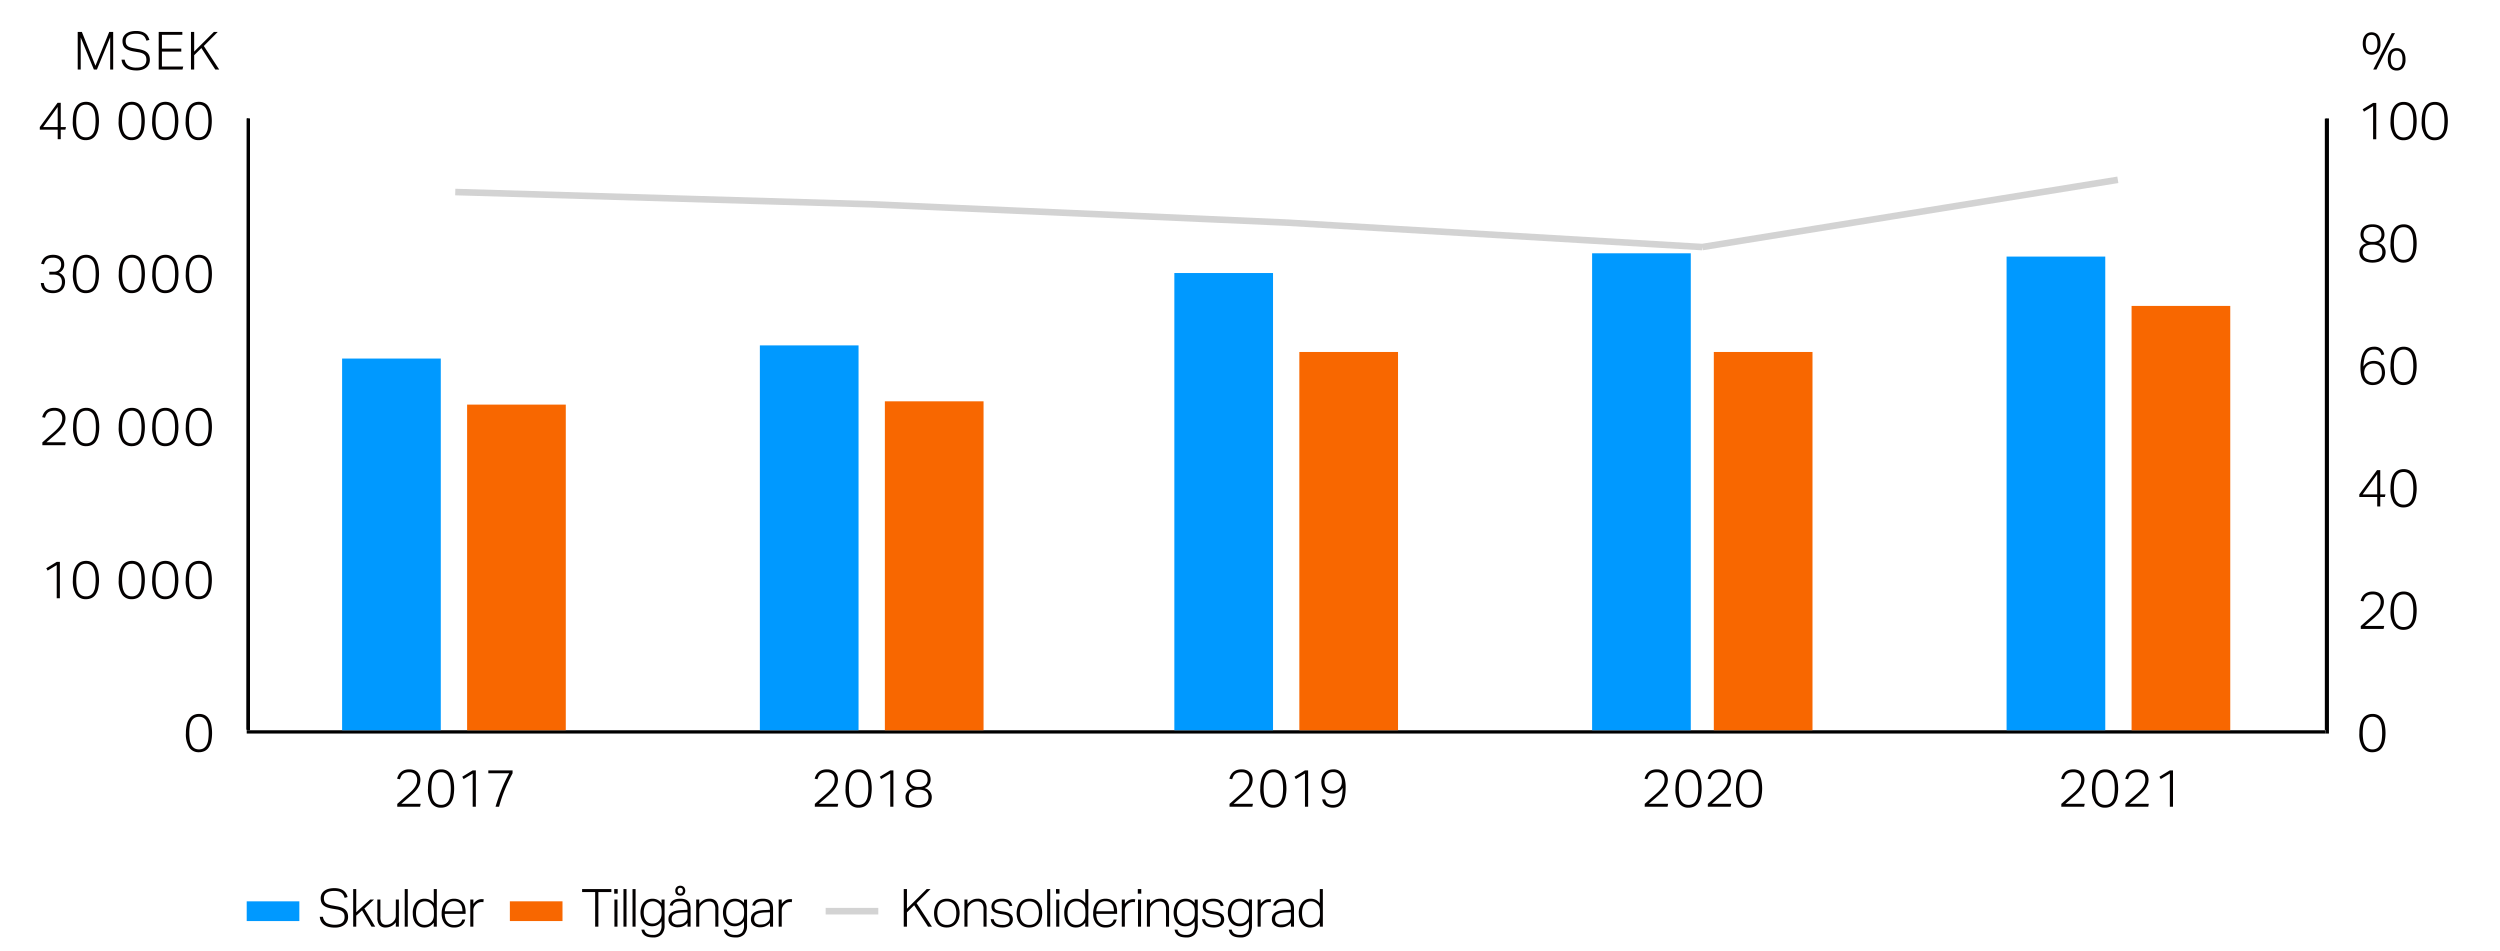<svg xmlns="http://www.w3.org/2000/svg" width="760" height="289.13" viewBox="0 0 760 289.13"><path fill="none" stroke="#000" stroke-miterlimit="10" d="M75 222.5h632"/><path d="M60.47 228.68a3.42 3.42 0 01-2.912-1.4 7.445 7.445 0 01-1.04-4.409 10.699 10.699 0 01.28-2.608 5.232 5.232 0 01.808-1.824 3.274 3.274 0 011.272-1.064 3.904 3.904 0 011.656-.344 3.837 3.837 0 011.656.344 3.129 3.129 0 011.232 1.064 5.428 5.428 0 01.776 1.824 12.602 12.602 0 010 5.208 5.238 5.238 0 01-.784 1.808 3.175 3.175 0 01-1.256 1.056 3.976 3.976 0 01-1.688.344zm.032-.865a2.63 2.63 0 001.376-.336 2.54 2.54 0 00.912-.968 4.79 4.79 0 00.504-1.552 14.307 14.307 0 000-4.16 4.888 4.888 0 00-.504-1.56 2.418 2.418 0 00-2.288-1.328 2.628 2.628 0 00-1.384.344 2.564 2.564 0 00-.92.984 4.875 4.875 0 00-.504 1.56 14.307 14.307 0 000 4.16 4.779 4.779 0 00.504 1.552 2.515 2.515 0 00.92.968 2.673 2.673 0 001.384.336z" fill="#030000"/><path fill="none" stroke="#000" stroke-miterlimit="10" d="M75.5 222V36"/><g fill="#030000"><path d="M120.768 244.385q.56-.496 1.288-1.144.728-.648 1.464-1.288.816-.704 1.432-1.296a8.836 8.836 0 001.024-1.152 4.615 4.615 0 00.616-1.128 3.535 3.535 0 00.208-1.224 2.36 2.36 0 00-.624-1.792 2.481 2.481 0 00-1.776-.592 3.831 3.831 0 00-1.16.152 2.289 2.289 0 00-.792.424 2.1 2.1 0 00-.52.672 6.678 6.678 0 00-.36.88l-.848-.176a5.121 5.121 0 01.384-1.008 3.166 3.166 0 01.688-.912 3.431 3.431 0 011.08-.656 4.303 4.303 0 011.576-.256 4.067 4.067 0 011.424.232 2.802 2.802 0 011.696 1.656 3.418 3.418 0 01.224 1.248 4.333 4.333 0 01-.224 1.408 5.182 5.182 0 01-.68 1.304 9.703 9.703 0 01-1.16 1.336q-.704.688-1.664 1.504-.496.416-1.04.888l-1.024.888h5.888l-.192.896h-6.928zM134.064 245.537a3.42 3.42 0 01-2.912-1.4 7.445 7.445 0 01-1.04-4.408 10.7 10.7 0 01.28-2.608 5.232 5.232 0 01.808-1.824 3.273 3.273 0 011.272-1.064 3.904 3.904 0 011.656-.344 3.837 3.837 0 011.656.344 3.129 3.129 0 011.232 1.064 5.428 5.428 0 01.776 1.824 12.602 12.602 0 010 5.208 5.238 5.238 0 01-.784 1.808 3.175 3.175 0 01-1.256 1.056 3.976 3.976 0 01-1.688.344zm.032-.864a2.63 2.63 0 001.376-.336 2.54 2.54 0 00.912-.968 4.79 4.79 0 00.504-1.552 14.308 14.308 0 000-4.16 4.888 4.888 0 00-.504-1.56 2.418 2.418 0 00-2.288-1.328 2.628 2.628 0 00-1.384.344 2.564 2.564 0 00-.92.984 4.876 4.876 0 00-.504 1.56 14.307 14.307 0 000 4.16 4.779 4.779 0 00.504 1.552 2.515 2.515 0 00.92.968 2.673 2.673 0 001.384.336zM143.696 235.169l-2.768 1.68-.4-.72 3.168-1.936h.96v11.056h-.96zM150.64 245.249q.783-2.656 1.8-5.184a47.103 47.103 0 012.36-4.992h-6.352v-.88h7.376v.88a54.067 54.067 0 00-2.352 4.976 43.167 43.167 0 00-1.76 5.2z"/></g><g fill="#030000"><path d="M247.707 244.385q.56-.496 1.288-1.144.728-.648 1.464-1.288.816-.704 1.432-1.296a8.836 8.836 0 001.024-1.152 4.615 4.615 0 00.616-1.128 3.535 3.535 0 00.208-1.224 2.36 2.36 0 00-.624-1.792 2.481 2.481 0 00-1.776-.592 3.831 3.831 0 00-1.16.152 2.289 2.289 0 00-.792.424 2.1 2.1 0 00-.52.672 6.678 6.678 0 00-.36.88l-.848-.176a5.121 5.121 0 01.384-1.008 3.166 3.166 0 01.688-.912 3.431 3.431 0 011.08-.656 4.303 4.303 0 011.576-.256 4.067 4.067 0 011.424.232 2.802 2.802 0 011.696 1.656 3.418 3.418 0 01.224 1.248 4.333 4.333 0 01-.224 1.408 5.182 5.182 0 01-.68 1.304 9.703 9.703 0 01-1.16 1.336q-.704.688-1.664 1.504-.496.416-1.04.888l-1.024.888h5.888l-.192.896h-6.928zM261.003 245.537a3.42 3.42 0 01-2.912-1.4 7.445 7.445 0 01-1.04-4.408 10.7 10.7 0 01.28-2.608 5.232 5.232 0 01.808-1.824 3.273 3.273 0 011.272-1.064 3.904 3.904 0 011.656-.344 3.837 3.837 0 011.656.344 3.129 3.129 0 011.232 1.064 5.428 5.428 0 01.776 1.824 12.602 12.602 0 010 5.208 5.238 5.238 0 01-.784 1.808 3.175 3.175 0 01-1.256 1.056 3.976 3.976 0 01-1.688.344zm.032-.864a2.63 2.63 0 001.376-.336 2.54 2.54 0 00.912-.968 4.79 4.79 0 00.504-1.552 14.308 14.308 0 000-4.16 4.888 4.888 0 00-.504-1.56 2.418 2.418 0 00-2.288-1.328 2.628 2.628 0 00-1.384.344 2.564 2.564 0 00-.92.984 4.876 4.876 0 00-.504 1.56 14.307 14.307 0 000 4.16 4.779 4.779 0 00.504 1.552 2.515 2.515 0 00.92.968 2.673 2.673 0 001.384.336zM270.635 235.169l-2.768 1.68-.4-.72 3.168-1.936h.96v11.056h-.96zM277.483 239.633a2.358 2.358 0 01-.68-.312 2.494 2.494 0 01-.592-.552 2.757 2.757 0 01-.424-.784 3.03 3.03 0 01-.16-1.024 3.373 3.373 0 01.216-1.208 2.547 2.547 0 01.656-.976 3.17 3.17 0 011.128-.648 5.03 5.03 0 011.648-.24 4.975 4.975 0 011.632.24 3.174 3.174 0 011.128.648 2.551 2.551 0 01.656.976 3.373 3.373 0 01.216 1.208 2.97 2.97 0 01-.16 1.016 2.79 2.79 0 01-.416.768 2.13 2.13 0 01-.592.528 2.822 2.822 0 01-.672.296 3.496 3.496 0 01.68.272 2.843 2.843 0 01.712.528 2.974 2.974 0 01.568.816 2.628 2.628 0 01.232 1.152 3.306 3.306 0 01-.248 1.304 2.698 2.698 0 01-.744 1.008 3.47 3.47 0 01-1.248.656 6.673 6.673 0 01-3.488 0 3.55 3.55 0 01-1.256-.656 2.658 2.658 0 01-.752-1.008 3.302 3.302 0 01-.248-1.304 2.512 2.512 0 01.24-1.136 2.972 2.972 0 01.576-.808 2.712 2.712 0 01.72-.512 3.24 3.24 0 01.672-.248zm-1.2 2.72a2.245 2.245 0 00.712 1.72 4.221 4.221 0 004.544 0 2.246 2.246 0 00.712-1.72 2.76 2.76 0 00-.152-.936 1.662 1.662 0 00-.504-.72 2.533 2.533 0 00-.92-.464 5.01 5.01 0 00-1.4-.168 5.077 5.077 0 00-1.416.168 2.53 2.53 0 00-.92.464 1.658 1.658 0 00-.504.72 2.753 2.753 0 00-.152.936zm.272-5.392a2.11 2.11 0 00.656 1.688 3.107 3.107 0 002.064.568 3.074 3.074 0 002.056-.568 2.124 2.124 0 00.648-1.688 2.48 2.48 0 00-.152-.872 1.903 1.903 0 00-.48-.72 2.355 2.355 0 00-.84-.496 3.659 3.659 0 00-1.232-.184 3.729 3.729 0 00-1.24.184 2.342 2.342 0 00-.848.496 1.897 1.897 0 00-.48.72 2.475 2.475 0 00-.152.872z"/></g><g fill="#030000"><path d="M373.78 244.385q.56-.496 1.288-1.144.728-.648 1.464-1.288.816-.704 1.432-1.296a8.836 8.836 0 001.024-1.152 4.615 4.615 0 00.616-1.128 3.536 3.536 0 00.208-1.224 2.36 2.36 0 00-.624-1.792 2.481 2.481 0 00-1.776-.592 3.831 3.831 0 00-1.16.152 2.289 2.289 0 00-.792.424 2.1 2.1 0 00-.52.672 6.68 6.68 0 00-.36.88l-.848-.176a5.121 5.121 0 01.384-1.008 3.166 3.166 0 01.688-.912 3.431 3.431 0 011.08-.656 4.303 4.303 0 011.576-.256 4.067 4.067 0 011.424.232 2.802 2.802 0 011.696 1.656 3.418 3.418 0 01.224 1.248 4.333 4.333 0 01-.224 1.408 5.182 5.182 0 01-.68 1.304 9.703 9.703 0 01-1.16 1.336q-.704.688-1.664 1.504-.496.416-1.04.888l-1.024.888h5.888l-.192.896h-6.928zM387.076 245.537a3.42 3.42 0 01-2.912-1.4 7.445 7.445 0 01-1.04-4.408 10.7 10.7 0 01.28-2.608 5.232 5.232 0 01.808-1.824 3.273 3.273 0 011.272-1.064 3.904 3.904 0 011.656-.344 3.837 3.837 0 011.656.344 3.129 3.129 0 011.232 1.064 5.429 5.429 0 01.776 1.824 12.602 12.602 0 010 5.208 5.238 5.238 0 01-.784 1.808 3.175 3.175 0 01-1.256 1.056 3.976 3.976 0 01-1.688.344zm.032-.864a2.63 2.63 0 001.376-.336 2.54 2.54 0 00.912-.968 4.79 4.79 0 00.504-1.552 14.308 14.308 0 000-4.16 4.888 4.888 0 00-.504-1.56 2.418 2.418 0 00-2.288-1.328 2.628 2.628 0 00-1.384.344 2.564 2.564 0 00-.92.984 4.876 4.876 0 00-.504 1.56 14.307 14.307 0 000 4.16 4.779 4.779 0 00.504 1.552 2.515 2.515 0 00.92.968 2.673 2.673 0 001.384.336zM396.708 235.169l-2.768 1.68-.4-.72 3.168-1.936h.96v11.056h-.96zM402.9 243.025a1.996 1.996 0 00.768 1.312 2.77 2.77 0 001.536.368 2.997 2.997 0 001.272-.256 2.186 2.186 0 00.928-.856 4.597 4.597 0 00.56-1.6 14.101 14.101 0 00.184-2.488 3.416 3.416 0 01-3.104 1.728 3.68 3.68 0 01-1.584-.304 2.803 2.803 0 01-1.032-.808 3.224 3.224 0 01-.568-1.16 5.214 5.214 0 01-.176-1.36 4.163 4.163 0 01.264-1.504 3.294 3.294 0 011.896-1.936 3.98 3.98 0 011.504-.272 3.177 3.177 0 012.976 1.68 5.456 5.456 0 01.584 1.696 10.762 10.762 0 01.168 1.888q0 .64-.032 1.368a11.565 11.565 0 01-.152 1.432 7.135 7.135 0 01-.368 1.352 3.888 3.888 0 01-.672 1.144 3.058 3.058 0 01-1.072.792 4.378 4.378 0 01-3.808-.312 2.613 2.613 0 01-1-1.904zm2.272-2.624a3.335 3.335 0 001.064-.168 2.347 2.347 0 001.472-1.376 3.174 3.174 0 00.216-1.224 3.724 3.724 0 00-.152-1.048 2.912 2.912 0 00-.464-.936 2.347 2.347 0 00-.8-.672 2.433 2.433 0 00-1.144-.256 2.601 2.601 0 00-2.008.768 2.937 2.937 0 00-.712 2.08 4.864 4.864 0 00.12 1.096 2.376 2.376 0 00.408.904 1.975 1.975 0 00.776.608 2.934 2.934 0 001.224.224z"/></g><g fill="#030000"><path d="M499.996 244.385q.56-.496 1.288-1.144.728-.648 1.464-1.288.816-.704 1.432-1.296a8.84 8.84 0 001.024-1.152 4.617 4.617 0 00.616-1.128 3.537 3.537 0 00.208-1.224 2.36 2.36 0 00-.624-1.792 2.481 2.481 0 00-1.776-.592 3.832 3.832 0 00-1.16.152 2.29 2.29 0 00-.792.424 2.1 2.1 0 00-.52.672 6.663 6.663 0 00-.36.88l-.848-.176a5.118 5.118 0 01.384-1.008 3.168 3.168 0 01.688-.912 3.43 3.43 0 011.08-.656 4.303 4.303 0 011.576-.256 4.066 4.066 0 011.424.232 2.802 2.802 0 011.696 1.656 3.417 3.417 0 01.224 1.248 4.33 4.33 0 01-.224 1.408 5.178 5.178 0 01-.68 1.304 9.697 9.697 0 01-1.16 1.336q-.704.688-1.664 1.504-.496.416-1.04.888l-1.024.888h5.888l-.192.896h-6.928zM513.292 245.537a3.42 3.42 0 01-2.912-1.4 7.445 7.445 0 01-1.04-4.408 10.696 10.696 0 01.28-2.608 5.234 5.234 0 01.808-1.824 3.273 3.273 0 011.272-1.064 3.904 3.904 0 011.656-.344 3.837 3.837 0 011.656.344 3.128 3.128 0 011.232 1.064 5.43 5.43 0 01.776 1.824 12.602 12.602 0 010 5.208 5.237 5.237 0 01-.784 1.808 3.174 3.174 0 01-1.256 1.056 3.975 3.975 0 01-1.688.344zm.032-.864a2.63 2.63 0 001.376-.336 2.54 2.54 0 00.912-.968 4.789 4.789 0 00.504-1.552 14.296 14.296 0 000-4.16 4.886 4.886 0 00-.504-1.56 2.418 2.418 0 00-2.288-1.328 2.627 2.627 0 00-1.384.344 2.564 2.564 0 00-.92.984 4.877 4.877 0 00-.504 1.56 14.308 14.308 0 000 4.16 4.78 4.78 0 00.504 1.552 2.515 2.515 0 00.92.968 2.672 2.672 0 001.384.336zM519.18 244.385q.56-.496 1.288-1.144.728-.648 1.464-1.288.816-.704 1.432-1.296a8.84 8.84 0 001.024-1.152 4.617 4.617 0 00.616-1.128 3.537 3.537 0 00.208-1.224 2.36 2.36 0 00-.624-1.792 2.481 2.481 0 00-1.776-.592 3.831 3.831 0 00-1.16.152 2.289 2.289 0 00-.792.424 2.1 2.1 0 00-.52.672 6.662 6.662 0 00-.36.88l-.848-.176a5.119 5.119 0 01.384-1.008 3.169 3.169 0 01.688-.912 3.43 3.43 0 011.08-.656 4.303 4.303 0 011.576-.256 4.066 4.066 0 011.424.232 2.802 2.802 0 011.696 1.656 3.417 3.417 0 01.224 1.248 4.331 4.331 0 01-.224 1.408 5.178 5.178 0 01-.68 1.304 9.697 9.697 0 01-1.16 1.336q-.704.688-1.664 1.504-.496.416-1.04.888l-1.024.888h5.888l-.192.896h-6.928zM531.692 245.537a3.42 3.42 0 01-2.912-1.4 7.445 7.445 0 01-1.04-4.408 10.696 10.696 0 01.28-2.608 5.234 5.234 0 01.808-1.824 3.273 3.273 0 011.272-1.064 3.904 3.904 0 011.656-.344 3.837 3.837 0 011.656.344 3.128 3.128 0 011.232 1.064 5.43 5.43 0 01.776 1.824 12.602 12.602 0 010 5.208 5.237 5.237 0 01-.784 1.808 3.174 3.174 0 01-1.256 1.056 3.975 3.975 0 01-1.688.344zm.032-.864a2.63 2.63 0 001.376-.336 2.54 2.54 0 00.912-.968 4.789 4.789 0 00.504-1.552 14.296 14.296 0 000-4.16 4.886 4.886 0 00-.504-1.56 2.418 2.418 0 00-2.288-1.328 2.627 2.627 0 00-1.384.344 2.564 2.564 0 00-.92.984 4.877 4.877 0 00-.504 1.56 14.307 14.307 0 000 4.16 4.78 4.78 0 00.504 1.552 2.515 2.515 0 00.92.968 2.672 2.672 0 001.384.336z"/></g><g fill="#030000"><path d="M626.64 244.385l1.289-1.144q.727-.648 1.464-1.288.816-.704 1.432-1.296a8.838 8.838 0 001.024-1.152 4.617 4.617 0 00.616-1.128 3.537 3.537 0 00.207-1.224 2.36 2.36 0 00-.623-1.792 2.481 2.481 0 00-1.776-.592 3.831 3.831 0 00-1.16.152 2.289 2.289 0 00-.792.424 2.1 2.1 0 00-.52.672 6.662 6.662 0 00-.36.88l-.848-.176a5.118 5.118 0 01.384-1.008 3.168 3.168 0 01.688-.912 3.43 3.43 0 011.08-.656 4.303 4.303 0 011.576-.256 4.066 4.066 0 011.424.232 2.802 2.802 0 011.696 1.656 3.417 3.417 0 01.224 1.248 4.331 4.331 0 01-.224 1.408 5.178 5.178 0 01-.68 1.304 9.698 9.698 0 01-1.16 1.336q-.705.688-1.664 1.504-.496.416-1.04.888l-1.024.888h5.888l-.192.896h-6.928zM639.92 245.537a3.42 3.42 0 01-2.912-1.4 7.445 7.445 0 01-1.04-4.408 10.696 10.696 0 01.28-2.608 5.234 5.234 0 01.808-1.824 3.273 3.273 0 011.272-1.064 3.904 3.904 0 011.656-.344 3.837 3.837 0 011.656.344 3.128 3.128 0 011.232 1.064 5.43 5.43 0 01.776 1.824 12.602 12.602 0 010 5.208 5.237 5.237 0 01-.784 1.808 3.174 3.174 0 01-1.256 1.056 3.975 3.975 0 01-1.688.344zm.032-.864a2.63 2.63 0 001.377-.336 2.54 2.54 0 00.912-.968 4.789 4.789 0 00.503-1.552 14.296 14.296 0 000-4.16 4.886 4.886 0 00-.503-1.56 2.418 2.418 0 00-2.289-1.328 2.627 2.627 0 00-1.383.344 2.564 2.564 0 00-.92.984 4.877 4.877 0 00-.504 1.56 14.307 14.307 0 000 4.16 4.78 4.78 0 00.504 1.552 2.515 2.515 0 00.92.968 2.672 2.672 0 001.383.336zM646.128 244.385q.56-.496 1.288-1.144.728-.648 1.464-1.288.816-.704 1.432-1.296a8.84 8.84 0 001.024-1.152 4.617 4.617 0 00.616-1.128 3.537 3.537 0 00.208-1.224 2.36 2.36 0 00-.624-1.792 2.481 2.481 0 00-1.776-.592 3.832 3.832 0 00-1.16.152 2.29 2.29 0 00-.792.424 2.1 2.1 0 00-.52.672 6.663 6.663 0 00-.36.88l-.848-.176a5.118 5.118 0 01.384-1.008 3.168 3.168 0 01.688-.912 3.43 3.43 0 011.08-.656 4.303 4.303 0 011.576-.256 4.066 4.066 0 011.424.232 2.802 2.802 0 011.696 1.656 3.417 3.417 0 01.224 1.248 4.33 4.33 0 01-.224 1.408 5.178 5.178 0 01-.68 1.304 9.697 9.697 0 01-1.16 1.336q-.704.688-1.664 1.504-.496.416-1.04.888l-1.024.888h5.888l-.192.896h-6.928zM659.632 235.169l-2.768 1.68-.4-.72 3.168-1.936h.96v11.056h-.96z"/></g><path d="M720.964 16.634a2.727 2.727 0 01-1.08-.208 2.295 2.295 0 01-.847-.624 2.917 2.917 0 01-.56-1.064 5.14 5.14 0 01-.2-1.511 5.06 5.06 0 01.2-1.505 3.011 3.011 0 01.56-1.064 2.26 2.26 0 01.856-.632 2.743 2.743 0 011.072-.208 2.787 2.787 0 011.088.208 2.197 2.197 0 01.848.632 3.097 3.097 0 01.552 1.064 5.068 5.068 0 01.2 1.505 3.78 3.78 0 01-.744 2.575 2.485 2.485 0 01-1.945.832zm0-.783q1.776 0 1.776-2.624 0-2.625-1.776-2.624-1.775 0-1.776 2.624 0 2.624 1.776 2.624zm1.472 5.28h-.976l5.632-11.057h.976zm6.144.32a2.726 2.726 0 01-1.08-.209 2.295 2.295 0 01-.848-.624 2.913 2.913 0 01-.56-1.064 5.137 5.137 0 01-.2-1.512 5.057 5.057 0 01.2-1.503 3.007 3.007 0 01.56-1.064 2.255 2.255 0 01.856-.633 2.752 2.752 0 011.072-.208 2.795 2.795 0 011.088.208 2.192 2.192 0 01.848.633 3.092 3.092 0 01.552 1.064 5.065 5.065 0 01.2 1.503 3.779 3.779 0 01-.744 2.576 2.484 2.484 0 01-1.944.832zm0-.785q1.776 0 1.776-2.624t-1.776-2.624q-1.776 0-1.776 2.625 0 2.624 1.776 2.623z" fill="#030000"/><g fill="#030000"><path d="M23.623 9.707h1.264l4.128 10.287 4.192-10.287h1.2V21.13h-.912v-9.792q-.08.145-.512 1.232-.192.465-.48 1.177t-.712 1.743q-.424 1.032-1 2.425-.576 1.391-1.328 3.215h-.928l-4-9.728v9.728h-.912zM37.91 18.138a2.748 2.748 0 001.105 1.848 4.57 4.57 0 002.528.568 4.538 4.538 0 001.432-.192 2.408 2.408 0 00.904-.511 1.82 1.82 0 00.48-.753 2.862 2.862 0 00.144-.911 3.205 3.205 0 00-.088-.76 1.607 1.607 0 00-.336-.656 2.111 2.111 0 00-.712-.52 4.63 4.63 0 00-1.216-.352l-1.424-.24a9.475 9.475 0 01-1.48-.368 3.627 3.627 0 01-1.096-.584 2.294 2.294 0 01-.68-.905 3.38 3.38 0 01-.232-1.327 2.703 2.703 0 01.328-1.36 2.834 2.834 0 01.88-.952 3.976 3.976 0 011.296-.56 6.55 6.55 0 011.576-.184 5.932 5.932 0 011.792.231 3.538 3.538 0 011.184.617 2.85 2.85 0 01.72.871 5.322 5.322 0 01.4.985l-.896.255a5.072 5.072 0 00-.376-.888 2.09 2.09 0 00-.576-.664 2.587 2.587 0 00-.904-.416 5.279 5.279 0 00-1.328-.143 5.466 5.466 0 00-1.472.168 2.683 2.683 0 00-.96.464 1.684 1.684 0 00-.528.704 2.365 2.365 0 00-.16.872 2.749 2.749 0 00.112.831 1.408 1.408 0 00.384.609 2.213 2.213 0 00.728.431 6.548 6.548 0 001.144.304l1.616.289a7.789 7.789 0 011.496.416 3.333 3.333 0 011.048.648 2.412 2.412 0 01.616.936 3.71 3.71 0 01.2 1.28 3.058 3.058 0 01-.256 1.24 2.819 2.819 0 01-.76 1.016 3.788 3.788 0 01-1.256.688 5.475 5.475 0 01-1.76.256 7.904 7.904 0 01-1.72-.177 4.165 4.165 0 01-1.392-.568 3.198 3.198 0 01-.984-1.016 3.596 3.596 0 01-.48-1.52zM48.247 9.707h7.184v.88h-6.208v4.191h5.888v.912h-5.888v4.544h6.48l-.224.896h-7.232zM58.055 9.707h.976v5.967l6-5.967h1.168l-4.24 4.272 4.672 7.151h-1.184l-4.224-6.512-2.192 2.16v4.352h-.976z"/></g><path d="M721.198 228.681a3.42 3.42 0 01-2.912-1.4 7.445 7.445 0 01-1.04-4.408 10.696 10.696 0 01.28-2.608 5.234 5.234 0 01.808-1.824 3.273 3.273 0 011.273-1.064 3.904 3.904 0 011.655-.344 3.837 3.837 0 011.656.344 3.128 3.128 0 011.233 1.064 5.43 5.43 0 01.776 1.824 12.602 12.602 0 010 5.208 5.237 5.237 0 01-.784 1.808 3.174 3.174 0 01-1.256 1.056 3.975 3.975 0 01-1.689.344zm.032-.864a2.63 2.63 0 001.377-.336 2.54 2.54 0 00.912-.968 4.789 4.789 0 00.504-1.552 14.296 14.296 0 000-4.16 4.886 4.886 0 00-.504-1.56 2.418 2.418 0 00-2.288-1.328 2.627 2.627 0 00-1.384.344 2.564 2.564 0 00-.92.984 4.877 4.877 0 00-.504 1.56 14.307 14.307 0 000 4.16 4.78 4.78 0 00.504 1.552 2.515 2.515 0 00.92.968 2.672 2.672 0 001.383.336z" fill="#030000"/><g fill="#030000"><path d="M717.678 190.322l1.289-1.144q.727-.648 1.464-1.288.815-.704 1.432-1.296a8.84 8.84 0 001.023-1.152 4.617 4.617 0 00.617-1.128 3.537 3.537 0 00.207-1.224 2.36 2.36 0 00-.623-1.792 2.481 2.481 0 00-1.776-.592 3.832 3.832 0 00-1.16.152 2.29 2.29 0 00-.792.424 2.1 2.1 0 00-.52.672 6.662 6.662 0 00-.36.88l-.848-.176a5.118 5.118 0 01.384-1.008 3.168 3.168 0 01.688-.912 3.43 3.43 0 011.08-.656 4.303 4.303 0 011.576-.256 4.066 4.066 0 011.424.232 2.802 2.802 0 011.696 1.656 3.417 3.417 0 01.224 1.248 4.331 4.331 0 01-.224 1.408 5.178 5.178 0 01-.68 1.304 9.697 9.697 0 01-1.16 1.336q-.705.688-1.664 1.504-.496.416-1.04.888l-1.024.888h5.888l-.192.896h-6.928zM730.67 191.474a3.42 3.42 0 01-2.912-1.4 7.445 7.445 0 01-1.04-4.408 10.696 10.696 0 01.28-2.608 5.234 5.234 0 01.808-1.824 3.273 3.273 0 011.272-1.064 3.904 3.904 0 011.656-.344 3.837 3.837 0 011.656.344 3.128 3.128 0 011.232 1.064 5.43 5.43 0 01.776 1.824 12.602 12.602 0 010 5.208 5.237 5.237 0 01-.784 1.808 3.174 3.174 0 01-1.256 1.056 3.975 3.975 0 01-1.688.344zm.032-.864a2.63 2.63 0 001.377-.336 2.54 2.54 0 00.912-.968 4.789 4.789 0 00.503-1.552 14.296 14.296 0 000-4.16 4.886 4.886 0 00-.503-1.56 2.418 2.418 0 00-2.289-1.328 2.627 2.627 0 00-1.383.344 2.564 2.564 0 00-.92.984 4.877 4.877 0 00-.504 1.56 14.307 14.307 0 000 4.16 4.78 4.78 0 00.504 1.552 2.515 2.515 0 00.92.968 2.672 2.672 0 001.383.336z"/></g><g fill="#030000"><path d="M717.23 150.295l5.393-7.376h.976v7.376h1.584l-.176.784h-1.408v2.896h-.928v-2.896h-5.44zm5.44 0v-6.128l-4.431 6.128zM730.67 154.263a3.42 3.42 0 01-2.912-1.4 7.445 7.445 0 01-1.04-4.408 10.696 10.696 0 01.28-2.608 5.234 5.234 0 01.808-1.824 3.274 3.274 0 011.272-1.064 3.904 3.904 0 011.656-.344 3.837 3.837 0 011.656.344 3.128 3.128 0 011.232 1.064 5.43 5.43 0 01.776 1.824 12.602 12.602 0 010 5.208 5.237 5.237 0 01-.784 1.808 3.175 3.175 0 01-1.256 1.056 3.975 3.975 0 01-1.688.344zm.032-.864a2.63 2.63 0 001.377-.336 2.54 2.54 0 00.912-.968 4.789 4.789 0 00.503-1.552 14.296 14.296 0 000-4.16 4.886 4.886 0 00-.503-1.56 2.418 2.418 0 00-2.289-1.328 2.627 2.627 0 00-1.383.344 2.564 2.564 0 00-.92.984 4.877 4.877 0 00-.504 1.56 14.307 14.307 0 000 4.16 4.78 4.78 0 00.504 1.552 2.515 2.515 0 00.92.968 2.672 2.672 0 001.383.336z"/></g><g fill="#030000"><path d="M723.967 107.966a4.602 4.602 0 00-.344-.784 1.814 1.814 0 00-.448-.528 1.619 1.619 0 00-.633-.296 3.862 3.862 0 00-.88-.088 3.093 3.093 0 00-1.208.232 2.338 2.338 0 00-.976.816 4.67 4.67 0 00-.68 1.584 11.978 11.978 0 00-.304 2.536 3.519 3.519 0 011.344-1.304 3.933 3.933 0 011.84-.408 3.78 3.78 0 011.577.296 2.728 2.728 0 011.04.8 3.235 3.235 0 01.568 1.16 5.236 5.236 0 01.175 1.36 4.163 4.163 0 01-.264 1.504 3.38 3.38 0 01-.744 1.176 3.328 3.328 0 01-1.168.76 4.105 4.105 0 01-1.52.272 3.49 3.49 0 01-1.88-.456 3.33 3.33 0 01-1.144-1.184 5.02 5.02 0 01-.575-1.632 10.296 10.296 0 01-.16-1.8 12.589 12.589 0 01.352-3.264 5.815 5.815 0 01.92-2.016 3.005 3.005 0 011.304-1.016 4.2 4.2 0 011.504-.28 3.185 3.185 0 012.16.624 3.285 3.285 0 01.976 1.728zm-2.64 8.256a2.654 2.654 0 002.023-.768 2.9 2.9 0 00.728-2.08 4.576 4.576 0 00-.127-1.096 2.555 2.555 0 00-.416-.912 1.952 1.952 0 00-.776-.616 2.898 2.898 0 00-1.208-.224 3.421 3.421 0 00-1.088.176 2.546 2.546 0 00-.928.544 2.49 2.49 0 00-.624.936 3.25 3.25 0 00-.192 1.336 3.069 3.069 0 00.704 1.856 2.367 2.367 0 00.8.616 2.505 2.505 0 001.104.232zM730.67 117.054a3.42 3.42 0 01-2.912-1.4 7.445 7.445 0 01-1.04-4.408 10.696 10.696 0 01.28-2.608 5.234 5.234 0 01.808-1.824 3.273 3.273 0 011.272-1.064 3.904 3.904 0 011.656-.344 3.837 3.837 0 011.656.344 3.128 3.128 0 011.232 1.064 5.43 5.43 0 01.776 1.824 12.602 12.602 0 010 5.208 5.237 5.237 0 01-.784 1.808 3.174 3.174 0 01-1.256 1.056 3.975 3.975 0 01-1.688.344zm.032-.864a2.63 2.63 0 001.377-.336 2.54 2.54 0 00.912-.968 4.789 4.789 0 00.503-1.552 14.296 14.296 0 000-4.16 4.886 4.886 0 00-.503-1.56 2.418 2.418 0 00-2.289-1.328 2.627 2.627 0 00-1.383.344 2.564 2.564 0 00-.92.984 4.877 4.877 0 00-.504 1.56 14.307 14.307 0 000 4.16 4.78 4.78 0 00.504 1.552 2.515 2.515 0 00.92.968 2.672 2.672 0 001.383.336z"/></g><g fill="#030000"><path d="M719.454 73.939a2.359 2.359 0 01-.68-.312 2.494 2.494 0 01-.591-.552 2.755 2.755 0 01-.424-.784 3.029 3.029 0 01-.16-1.024 3.374 3.374 0 01.215-1.208 2.548 2.548 0 01.656-.976 3.171 3.171 0 011.129-.648 5.03 5.03 0 011.647-.24 4.976 4.976 0 011.633.24 3.174 3.174 0 011.127.648 2.548 2.548 0 01.656.976 3.371 3.371 0 01.217 1.208 2.971 2.971 0 01-.16 1.016 2.788 2.788 0 01-.416.768 2.132 2.132 0 01-.592.528 2.822 2.822 0 01-.672.296 3.496 3.496 0 01.68.272 2.844 2.844 0 01.712.528 2.974 2.974 0 01.568.816 2.63 2.63 0 01.232 1.152 3.308 3.308 0 01-.248 1.304 2.699 2.699 0 01-.744 1.008 3.47 3.47 0 01-1.248.656 6.673 6.673 0 01-3.488 0 3.551 3.551 0 01-1.256-.656 2.66 2.66 0 01-.752-1.008 3.302 3.302 0 01-.248-1.304 2.513 2.513 0 01.24-1.136 2.974 2.974 0 01.576-.808 2.713 2.713 0 01.72-.512 3.24 3.24 0 01.671-.248zm-1.2 2.72a2.245 2.245 0 00.712 1.72 4.221 4.221 0 004.544 0 2.246 2.246 0 00.712-1.72 2.76 2.76 0 00-.152-.936 1.662 1.662 0 00-.504-.72 2.533 2.533 0 00-.92-.464 5.01 5.01 0 00-1.4-.168 5.076 5.076 0 00-1.415.168 2.53 2.53 0 00-.92.464 1.658 1.658 0 00-.504.72 2.755 2.755 0 00-.152.936zm.272-5.392a2.11 2.11 0 00.656 1.688 3.107 3.107 0 002.064.568 3.074 3.074 0 002.056-.568 2.124 2.124 0 00.649-1.688 2.48 2.48 0 00-.153-.872 1.902 1.902 0 00-.48-.72 2.356 2.356 0 00-.84-.496 3.659 3.659 0 00-1.232-.184 3.729 3.729 0 00-1.24.184 2.344 2.344 0 00-.848.496 1.898 1.898 0 00-.48.72 2.476 2.476 0 00-.152.872zM730.67 79.843a3.42 3.42 0 01-2.912-1.4 7.445 7.445 0 01-1.04-4.408 10.696 10.696 0 01.28-2.608 5.234 5.234 0 01.808-1.824 3.273 3.273 0 011.272-1.064 3.904 3.904 0 011.656-.344 3.837 3.837 0 011.656.344 3.128 3.128 0 011.232 1.064 5.43 5.43 0 01.776 1.824 12.602 12.602 0 010 5.208 5.237 5.237 0 01-.784 1.808 3.174 3.174 0 01-1.256 1.056 3.975 3.975 0 01-1.688.344zm.032-.864a2.63 2.63 0 001.377-.336 2.54 2.54 0 00.912-.968 4.789 4.789 0 00.503-1.552 14.296 14.296 0 000-4.16 4.886 4.886 0 00-.503-1.56 2.418 2.418 0 00-2.289-1.328 2.627 2.627 0 00-1.383.344 2.564 2.564 0 00-.92.984 4.877 4.877 0 00-.504 1.56 14.307 14.307 0 000 4.16 4.78 4.78 0 00.504 1.552 2.515 2.515 0 00.92.968 2.672 2.672 0 001.383.336z"/></g><path fill="none" stroke="#000" stroke-miterlimit="10" d="M707.5 223V36"/><g fill="#030000"><path d="M721.422 32.262l-2.768 1.68-.4-.72 3.168-1.936h.96v11.056h-.96zM730.67 42.63a3.42 3.42 0 01-2.912-1.4 7.445 7.445 0 01-1.04-4.408 10.696 10.696 0 01.28-2.608 5.234 5.234 0 01.808-1.824 3.273 3.273 0 011.272-1.064 3.904 3.904 0 011.656-.344 3.837 3.837 0 011.656.344 3.128 3.128 0 011.232 1.064 5.43 5.43 0 01.776 1.824 12.602 12.602 0 010 5.208 5.237 5.237 0 01-.784 1.808 3.174 3.174 0 01-1.256 1.056 3.975 3.975 0 01-1.688.344zm.032-.864a2.63 2.63 0 001.377-.336 2.54 2.54 0 00.912-.968 4.789 4.789 0 00.503-1.552 14.296 14.296 0 000-4.16 4.886 4.886 0 00-.503-1.56 2.418 2.418 0 00-2.289-1.328 2.627 2.627 0 00-1.383.344 2.564 2.564 0 00-.92.984 4.877 4.877 0 00-.504 1.56 14.307 14.307 0 000 4.16 4.78 4.78 0 00.504 1.552 2.515 2.515 0 00.92.968 2.672 2.672 0 001.383.336zM740.142 42.63a3.42 3.42 0 01-2.912-1.4 7.445 7.445 0 01-1.04-4.408 10.695 10.695 0 01.28-2.608 5.234 5.234 0 01.808-1.824 3.273 3.273 0 011.272-1.064 3.904 3.904 0 011.656-.344 3.837 3.837 0 011.656.344 3.128 3.128 0 011.232 1.064 5.43 5.43 0 01.776 1.824 12.602 12.602 0 010 5.208 5.237 5.237 0 01-.784 1.808 3.174 3.174 0 01-1.256 1.056 3.975 3.975 0 01-1.688.344zm.032-.864a2.63 2.63 0 001.376-.336 2.54 2.54 0 00.912-.968 4.789 4.789 0 00.504-1.552 14.296 14.296 0 000-4.16 4.886 4.886 0 00-.504-1.56 2.418 2.418 0 00-2.288-1.328 2.627 2.627 0 00-1.384.344 2.564 2.564 0 00-.92.984 4.877 4.877 0 00-.504 1.56 14.308 14.308 0 000 4.16 4.78 4.78 0 00.504 1.552 2.515 2.515 0 00.92.968 2.672 2.672 0 001.384.336z"/></g><path fill="#f86700" d="M648 93h30v129h-30zM521 107h30v115h-30zM395 107h30v115h-30zM269 122h30v100h-30zM142 123h30v99h-30z"/><path fill="#09f" d="M610 78h30v144h-30zM484 77h30v145h-30zM357 83h30v139h-30zM231 105h30v117h-30zM104 109h30v113h-30z"/><g fill="none" stroke="#d3d3d3" stroke-miterlimit="10" stroke-width="2"><path d="M643.822 54.664L517.466 75.103M517.466 75.103l-126.357-7.432M391.109 67.671l-126.356-5.574M264.753 62.097L138.397 58.38"/></g><g><g fill="#030000"><path d="M17.242 171.79l-2.768 1.68-.4-.72 3.168-1.936h.96v11.056h-.96zM26.106 182.158a3.42 3.42 0 01-2.912-1.4 7.445 7.445 0 01-1.04-4.408 10.699 10.699 0 01.28-2.608 5.232 5.232 0 01.808-1.825 3.273 3.273 0 011.272-1.064 3.904 3.904 0 011.656-.343 3.837 3.837 0 011.656.343 3.129 3.129 0 011.232 1.064 5.428 5.428 0 01.776 1.825 12.602 12.602 0 010 5.208 5.238 5.238 0 01-.784 1.808 3.175 3.175 0 01-1.256 1.055 3.976 3.976 0 01-1.688.345zm.032-.865a2.63 2.63 0 001.376-.335 2.54 2.54 0 00.912-.968 4.79 4.79 0 00.504-1.552 14.307 14.307 0 000-4.16 4.888 4.888 0 00-.504-1.56 2.418 2.418 0 00-2.288-1.328 2.627 2.627 0 00-1.384.343 2.564 2.564 0 00-.92.985 4.876 4.876 0 00-.504 1.56 14.308 14.308 0 000 4.16 4.779 4.779 0 00.504 1.552 2.515 2.515 0 00.92.968 2.673 2.673 0 001.384.335zM40.042 182.158a3.42 3.42 0 01-2.912-1.4 7.445 7.445 0 01-1.04-4.408 10.699 10.699 0 01.28-2.608 5.232 5.232 0 01.808-1.825 3.273 3.273 0 011.272-1.064 3.904 3.904 0 011.656-.343 3.837 3.837 0 011.656.343 3.129 3.129 0 011.232 1.064 5.428 5.428 0 01.776 1.825 12.602 12.602 0 010 5.208 5.238 5.238 0 01-.784 1.808 3.175 3.175 0 01-1.256 1.055 3.976 3.976 0 01-1.688.345zm.032-.865a2.63 2.63 0 001.376-.335 2.54 2.54 0 00.912-.968 4.79 4.79 0 00.504-1.552 14.307 14.307 0 000-4.16 4.888 4.888 0 00-.504-1.56 2.418 2.418 0 00-2.288-1.328 2.627 2.627 0 00-1.384.343 2.564 2.564 0 00-.92.985 4.875 4.875 0 00-.504 1.56 14.307 14.307 0 000 4.16 4.779 4.779 0 00.504 1.552 2.515 2.515 0 00.92.968 2.673 2.673 0 001.384.335zM50.218 182.158a3.42 3.42 0 01-2.912-1.4 7.445 7.445 0 01-1.04-4.408 10.7 10.7 0 01.28-2.608 5.232 5.232 0 01.808-1.825 3.274 3.274 0 011.272-1.064 3.904 3.904 0 011.656-.343 3.837 3.837 0 011.656.343 3.129 3.129 0 011.232 1.064 5.429 5.429 0 01.776 1.825 12.602 12.602 0 010 5.208 5.238 5.238 0 01-.784 1.808 3.175 3.175 0 01-1.256 1.055 3.976 3.976 0 01-1.688.345zm.032-.865a2.63 2.63 0 001.376-.335 2.54 2.54 0 00.912-.968 4.79 4.79 0 00.504-1.552 14.308 14.308 0 000-4.16 4.888 4.888 0 00-.504-1.56 2.418 2.418 0 00-2.288-1.328 2.628 2.628 0 00-1.384.343 2.564 2.564 0 00-.92.985 4.876 4.876 0 00-.504 1.56 14.307 14.307 0 000 4.16 4.779 4.779 0 00.504 1.552 2.515 2.515 0 00.92.968 2.673 2.673 0 001.384.335zM60.41 182.158a3.42 3.42 0 01-2.912-1.4 7.445 7.445 0 01-1.04-4.408 10.699 10.699 0 01.28-2.608 5.232 5.232 0 01.808-1.825 3.274 3.274 0 011.272-1.064 3.904 3.904 0 011.656-.343 3.837 3.837 0 011.656.343 3.129 3.129 0 011.232 1.064 5.428 5.428 0 01.776 1.825 12.602 12.602 0 010 5.208 5.238 5.238 0 01-.784 1.808 3.175 3.175 0 01-1.256 1.055 3.976 3.976 0 01-1.688.345zm.032-.865a2.63 2.63 0 001.376-.335 2.54 2.54 0 00.912-.968 4.79 4.79 0 00.504-1.552 14.307 14.307 0 000-4.16 4.888 4.888 0 00-.504-1.56 2.418 2.418 0 00-2.288-1.328 2.628 2.628 0 00-1.384.343 2.564 2.564 0 00-.92.985 4.876 4.876 0 00-.504 1.56 14.308 14.308 0 000 4.16 4.779 4.779 0 00.504 1.552 2.515 2.515 0 00.92.968 2.673 2.673 0 001.384.335z"/></g><g fill="#030000"><path d="M12.877 134.483q.56-.495 1.288-1.144.728-.648 1.464-1.288.816-.704 1.432-1.296a8.838 8.838 0 001.024-1.152 4.615 4.615 0 00.616-1.128 3.536 3.536 0 00.208-1.224 2.36 2.36 0 00-.624-1.792 2.481 2.481 0 00-1.776-.592 3.832 3.832 0 00-1.16.152 2.289 2.289 0 00-.792.424 2.1 2.1 0 00-.52.672 6.679 6.679 0 00-.36.88l-.848-.176a5.121 5.121 0 01.384-1.008 3.166 3.166 0 01.688-.912 3.43 3.43 0 011.08-.656 4.303 4.303 0 011.576-.256 4.066 4.066 0 011.424.232 2.802 2.802 0 011.696 1.656 3.418 3.418 0 01.224 1.248 4.333 4.333 0 01-.224 1.408 5.182 5.182 0 01-.68 1.304 9.704 9.704 0 01-1.16 1.336q-.704.688-1.664 1.504-.496.416-1.04.888l-1.024.888h5.888l-.192.896h-6.928zM26.173 135.635a3.42 3.42 0 01-2.912-1.4 7.445 7.445 0 01-1.04-4.408 10.699 10.699 0 01.28-2.608 5.232 5.232 0 01.808-1.824 3.274 3.274 0 011.272-1.064 3.904 3.904 0 011.656-.344 3.837 3.837 0 011.656.344 3.129 3.129 0 011.232 1.064 5.428 5.428 0 01.776 1.824 12.602 12.602 0 010 5.208 5.238 5.238 0 01-.784 1.808 3.175 3.175 0 01-1.256 1.056 3.976 3.976 0 01-1.688.344zm.032-.864a2.63 2.63 0 001.376-.336 2.54 2.54 0 00.912-.968 4.79 4.79 0 00.504-1.552 14.307 14.307 0 000-4.16 4.888 4.888 0 00-.504-1.56 2.418 2.418 0 00-2.288-1.328 2.628 2.628 0 00-1.384.344 2.564 2.564 0 00-.92.984 4.875 4.875 0 00-.504 1.56 14.307 14.307 0 000 4.16 4.778 4.778 0 00.504 1.552 2.515 2.515 0 00.92.968 2.673 2.673 0 001.384.336zM40.044 135.635a3.42 3.42 0 01-2.912-1.4 7.445 7.445 0 01-1.04-4.408 10.699 10.699 0 01.28-2.608 5.232 5.232 0 01.808-1.824 3.274 3.274 0 011.272-1.064 3.904 3.904 0 011.656-.344 3.837 3.837 0 011.656.344 3.129 3.129 0 011.232 1.064 5.428 5.428 0 01.776 1.824 12.602 12.602 0 010 5.208 5.238 5.238 0 01-.784 1.808 3.175 3.175 0 01-1.256 1.056 3.976 3.976 0 01-1.688.344zm.032-.864a2.63 2.63 0 001.376-.336 2.54 2.54 0 00.912-.968 4.79 4.79 0 00.504-1.552 14.307 14.307 0 000-4.16 4.888 4.888 0 00-.504-1.56 2.418 2.418 0 00-2.288-1.328 2.628 2.628 0 00-1.384.344 2.564 2.564 0 00-.92.984 4.876 4.876 0 00-.504 1.56 14.308 14.308 0 000 4.16 4.779 4.779 0 00.504 1.552 2.515 2.515 0 00.92.968 2.673 2.673 0 001.384.336zM50.236 135.635a3.42 3.42 0 01-2.912-1.4 7.445 7.445 0 01-1.04-4.408 10.7 10.7 0 01.28-2.608 5.232 5.232 0 01.808-1.824 3.274 3.274 0 011.272-1.064 3.904 3.904 0 011.656-.344 3.837 3.837 0 011.656.344 3.129 3.129 0 011.232 1.064 5.429 5.429 0 01.776 1.824 12.602 12.602 0 010 5.208 5.238 5.238 0 01-.784 1.808 3.175 3.175 0 01-1.256 1.056 3.976 3.976 0 01-1.688.344zm.032-.864a2.63 2.63 0 001.376-.336 2.54 2.54 0 00.912-.968 4.79 4.79 0 00.504-1.552 14.307 14.307 0 000-4.16 4.888 4.888 0 00-.504-1.56 2.418 2.418 0 00-2.288-1.328 2.628 2.628 0 00-1.384.344 2.564 2.564 0 00-.92.984 4.876 4.876 0 00-.504 1.56 14.307 14.307 0 000 4.16 4.779 4.779 0 00.504 1.552 2.515 2.515 0 00.92.968 2.673 2.673 0 001.384.336zM60.428 135.635a3.42 3.42 0 01-2.912-1.4 7.445 7.445 0 01-1.04-4.408 10.699 10.699 0 01.28-2.608 5.232 5.232 0 01.808-1.824 3.274 3.274 0 011.272-1.064 3.904 3.904 0 011.656-.344 3.837 3.837 0 011.656.344 3.129 3.129 0 011.232 1.064 5.428 5.428 0 01.776 1.824 12.602 12.602 0 010 5.208 5.238 5.238 0 01-.784 1.808 3.175 3.175 0 01-1.256 1.056 3.976 3.976 0 01-1.688.344zm.032-.864a2.63 2.63 0 001.376-.336 2.54 2.54 0 00.912-.968 4.79 4.79 0 00.504-1.552 14.307 14.307 0 000-4.16 4.888 4.888 0 00-.504-1.56 2.418 2.418 0 00-2.288-1.328 2.628 2.628 0 00-1.384.344 2.564 2.564 0 00-.92.984 4.876 4.876 0 00-.504 1.56 14.308 14.308 0 000 4.16 4.779 4.779 0 00.504 1.552 2.515 2.515 0 00.92.968 2.673 2.673 0 001.384.336z"/></g><g fill="#030000"><path d="M13.309 86.025a3.917 3.917 0 00.256.96 1.912 1.912 0 00.504.704 2.113 2.113 0 00.84.432 4.73 4.73 0 001.264.144 2.692 2.692 0 001.992-.656 2.529 2.529 0 00.648-1.856 2.698 2.698 0 00-.184-1.056 1.791 1.791 0 00-.52-.704 2.087 2.087 0 00-.792-.392 3.92 3.92 0 00-1-.12h-1.344v-.88h1.344a2.317 2.317 0 001.648-.568 2.157 2.157 0 00.608-1.657 1.806 1.806 0 00-.656-1.527 2.903 2.903 0 00-1.808-.504 4.089 4.089 0 00-1.104.128 2.165 2.165 0 00-.76.376 1.965 1.965 0 00-.512.624 5.361 5.361 0 00-.36.872l-.864-.16a4.516 4.516 0 01.352-.968 3.057 3.057 0 01.656-.88 3.101 3.101 0 011.064-.632 4.565 4.565 0 011.576-.24 4.567 4.567 0 011.504.223 2.91 2.91 0 011.048.609 2.449 2.449 0 01.608.888 2.903 2.903 0 01.2 1.08 2.66 2.66 0 01-1.632 2.671 2.738 2.738 0 011.888 2.769 3.878 3.878 0 01-.232 1.36 2.923 2.923 0 01-.696 1.08 3.234 3.234 0 01-1.144.712 4.417 4.417 0 01-1.56.256 4.839 4.839 0 01-1.8-.288 3.088 3.088 0 01-1.128-.736 2.635 2.635 0 01-.592-1 4.399 4.399 0 01-.208-1.064zM26.109 89.113a3.42 3.42 0 01-2.912-1.4 7.445 7.445 0 01-1.04-4.408 10.699 10.699 0 01.28-2.608 5.232 5.232 0 01.808-1.824 3.274 3.274 0 011.272-1.064 3.904 3.904 0 011.656-.344 3.837 3.837 0 011.656.344 3.129 3.129 0 011.232 1.064 5.428 5.428 0 01.776 1.824 12.602 12.602 0 010 5.208 5.238 5.238 0 01-.784 1.808 3.175 3.175 0 01-1.256 1.056 3.976 3.976 0 01-1.688.344zm.032-.864a2.63 2.63 0 001.376-.336 2.54 2.54 0 00.912-.968 4.79 4.79 0 00.504-1.552 14.307 14.307 0 000-4.16 4.888 4.888 0 00-.504-1.56 2.418 2.418 0 00-2.288-1.328 2.628 2.628 0 00-1.384.343 2.564 2.564 0 00-.92.985 4.876 4.876 0 00-.504 1.56 14.307 14.307 0 000 4.16 4.779 4.779 0 00.504 1.552 2.515 2.515 0 00.92.968 2.673 2.673 0 001.384.336zM40.06 89.113a3.42 3.42 0 01-2.912-1.4 7.445 7.445 0 01-1.04-4.408 10.699 10.699 0 01.28-2.608 5.232 5.232 0 01.808-1.824 3.274 3.274 0 011.272-1.064 3.904 3.904 0 011.656-.344 3.837 3.837 0 011.656.344 3.129 3.129 0 011.232 1.064 5.428 5.428 0 01.776 1.824 12.602 12.602 0 010 5.208 5.238 5.238 0 01-.784 1.808 3.175 3.175 0 01-1.256 1.056 3.976 3.976 0 01-1.688.344zm.032-.864a2.63 2.63 0 001.376-.336 2.54 2.54 0 00.912-.968 4.79 4.79 0 00.504-1.552 14.307 14.307 0 000-4.16 4.888 4.888 0 00-.504-1.56 2.418 2.418 0 00-2.288-1.328 2.627 2.627 0 00-1.384.343 2.564 2.564 0 00-.92.985 4.876 4.876 0 00-.504 1.56 14.308 14.308 0 000 4.16 4.779 4.779 0 00.504 1.552 2.515 2.515 0 00.92.968 2.673 2.673 0 001.384.336zM50.252 89.113a3.42 3.42 0 01-2.912-1.4 7.445 7.445 0 01-1.04-4.408 10.7 10.7 0 01.28-2.608 5.232 5.232 0 01.808-1.824 3.274 3.274 0 011.272-1.064 3.904 3.904 0 011.656-.344 3.837 3.837 0 011.656.344 3.129 3.129 0 011.232 1.064 5.428 5.428 0 01.776 1.824 12.602 12.602 0 010 5.208 5.238 5.238 0 01-.784 1.808 3.175 3.175 0 01-1.256 1.056 3.976 3.976 0 01-1.688.344zm.032-.864a2.63 2.63 0 001.376-.336 2.54 2.54 0 00.912-.968 4.79 4.79 0 00.504-1.552 14.308 14.308 0 000-4.16 4.888 4.888 0 00-.504-1.56 2.418 2.418 0 00-2.288-1.328 2.628 2.628 0 00-1.384.343 2.564 2.564 0 00-.92.985 4.876 4.876 0 00-.504 1.56 14.307 14.307 0 000 4.16 4.779 4.779 0 00.504 1.552 2.515 2.515 0 00.92.968 2.673 2.673 0 001.384.336zM60.428 89.113a3.42 3.42 0 01-2.912-1.4 7.445 7.445 0 01-1.04-4.408 10.699 10.699 0 01.28-2.608 5.232 5.232 0 01.808-1.824 3.274 3.274 0 011.272-1.064 3.904 3.904 0 011.656-.344 3.837 3.837 0 011.656.344 3.129 3.129 0 011.232 1.064 5.428 5.428 0 01.776 1.824 12.602 12.602 0 010 5.208 5.238 5.238 0 01-.784 1.808 3.175 3.175 0 01-1.256 1.056 3.976 3.976 0 01-1.688.344zm.032-.864a2.63 2.63 0 001.376-.336 2.54 2.54 0 00.912-.968 4.79 4.79 0 00.504-1.552 14.307 14.307 0 000-4.16 4.888 4.888 0 00-.504-1.56 2.418 2.418 0 00-2.288-1.328 2.628 2.628 0 00-1.384.343 2.564 2.564 0 00-.92.985 4.876 4.876 0 00-.504 1.56 14.308 14.308 0 000 4.16 4.779 4.779 0 00.504 1.552 2.515 2.515 0 00.92.968 2.673 2.673 0 001.384.336z"/></g><g fill="#030000"><path d="M12.1 38.636l5.392-7.376h.976v7.376h1.584l-.176.784h-1.408v2.896h-.928V39.42H12.1zm5.44 0v-6.128l-4.432 6.128zM26.084 42.604a3.42 3.42 0 01-2.912-1.4 7.445 7.445 0 01-1.04-4.408 10.7 10.7 0 01.28-2.608 5.232 5.232 0 01.808-1.824 3.274 3.274 0 011.272-1.064 3.904 3.904 0 011.656-.344 3.837 3.837 0 011.656.344 3.129 3.129 0 011.232 1.064 5.429 5.429 0 01.776 1.824 12.602 12.602 0 010 5.208 5.238 5.238 0 01-.784 1.808 3.175 3.175 0 01-1.256 1.056 3.976 3.976 0 01-1.688.344zm.032-.864a2.63 2.63 0 001.376-.336 2.54 2.54 0 00.912-.968 4.79 4.79 0 00.504-1.552 14.307 14.307 0 000-4.16 4.888 4.888 0 00-.504-1.56 2.418 2.418 0 00-2.288-1.328 2.628 2.628 0 00-1.384.344 2.564 2.564 0 00-.92.984 4.876 4.876 0 00-.504 1.56 14.307 14.307 0 000 4.16 4.779 4.779 0 00.504 1.552 2.515 2.515 0 00.92.968 2.673 2.673 0 001.384.336zM40.02 42.604a3.42 3.42 0 01-2.913-1.4 7.445 7.445 0 01-1.04-4.408 10.7 10.7 0 01.28-2.608 5.232 5.232 0 01.809-1.824 3.274 3.274 0 011.272-1.064 3.904 3.904 0 011.656-.344 3.837 3.837 0 011.656.344 3.129 3.129 0 011.232 1.064 5.428 5.428 0 01.776 1.824 12.602 12.602 0 010 5.208 5.238 5.238 0 01-.784 1.808 3.175 3.175 0 01-1.256 1.056 3.976 3.976 0 01-1.689.344zm.031-.864a2.63 2.63 0 001.376-.336 2.54 2.54 0 00.912-.968 4.79 4.79 0 00.504-1.552 14.308 14.308 0 000-4.16 4.888 4.888 0 00-.504-1.56 2.418 2.418 0 00-2.288-1.328 2.628 2.628 0 00-1.384.344 2.564 2.564 0 00-.92.984 4.876 4.876 0 00-.504 1.56 14.307 14.307 0 000 4.16 4.779 4.779 0 00.504 1.552 2.515 2.515 0 00.92.968 2.673 2.673 0 001.385.336zM50.211 42.604a3.42 3.42 0 01-2.912-1.4 7.445 7.445 0 01-1.04-4.408 10.699 10.699 0 01.28-2.608 5.232 5.232 0 01.808-1.824A3.274 3.274 0 0148.62 31.3a3.904 3.904 0 011.656-.344 3.837 3.837 0 011.656.344 3.129 3.129 0 011.232 1.064 5.428 5.428 0 01.776 1.824 12.602 12.602 0 010 5.208 5.238 5.238 0 01-.784 1.808A3.175 3.175 0 0151.9 42.26a3.976 3.976 0 01-1.688.344zm.032-.864a2.63 2.63 0 001.376-.336 2.54 2.54 0 00.912-.968 4.79 4.79 0 00.504-1.552 14.307 14.307 0 000-4.16 4.888 4.888 0 00-.504-1.56 2.418 2.418 0 00-2.288-1.328 2.627 2.627 0 00-1.384.344 2.564 2.564 0 00-.92.984 4.876 4.876 0 00-.504 1.56 14.308 14.308 0 000 4.16 4.779 4.779 0 00.504 1.552 2.515 2.515 0 00.92.968 2.673 2.673 0 001.384.336zM60.387 42.604a3.42 3.42 0 01-2.912-1.4 7.445 7.445 0 01-1.04-4.408 10.7 10.7 0 01.28-2.608 5.232 5.232 0 01.808-1.824 3.274 3.274 0 011.272-1.064 3.904 3.904 0 011.656-.344 3.837 3.837 0 011.656.344 3.129 3.129 0 011.232 1.064 5.429 5.429 0 01.776 1.824 12.602 12.602 0 010 5.208 5.238 5.238 0 01-.784 1.808 3.175 3.175 0 01-1.256 1.056 3.976 3.976 0 01-1.688.344zm.032-.864a2.63 2.63 0 001.376-.336 2.54 2.54 0 00.912-.968 4.79 4.79 0 00.504-1.552 14.307 14.307 0 000-4.16 4.888 4.888 0 00-.504-1.56 2.418 2.418 0 00-2.288-1.328 2.628 2.628 0 00-1.384.344 2.564 2.564 0 00-.92.984 4.876 4.876 0 00-.504 1.56 14.307 14.307 0 000 4.16 4.779 4.779 0 00.504 1.552 2.515 2.515 0 00.92.968 2.673 2.673 0 001.384.336z"/></g><g fill="#030000"><path d="M98.17 278.715a2.749 2.749 0 001.104 1.848 5.735 5.735 0 003.96.376 2.406 2.406 0 00.904-.511 1.819 1.819 0 00.48-.753 2.856 2.856 0 00.144-.911 3.211 3.211 0 00-.088-.76 1.608 1.608 0 00-.336-.656 2.108 2.108 0 00-.712-.52 4.633 4.633 0 00-1.216-.352l-1.424-.24a9.467 9.467 0 01-1.48-.368 3.628 3.628 0 01-1.096-.584 2.295 2.295 0 01-.68-.905 3.38 3.38 0 01-.232-1.327 2.703 2.703 0 01.328-1.36 2.833 2.833 0 01.88-.952 3.977 3.977 0 011.296-.56 6.55 6.55 0 011.576-.184 5.931 5.931 0 011.792.232 3.537 3.537 0 011.184.616 2.847 2.847 0 01.72.871 5.327 5.327 0 01.4.985l-.896.256a5.105 5.105 0 00-.376-.889 2.09 2.09 0 00-.576-.664 2.587 2.587 0 00-.904-.416 5.278 5.278 0 00-1.328-.143 5.466 5.466 0 00-1.472.168 2.682 2.682 0 00-.96.464 1.682 1.682 0 00-.528.704 2.366 2.366 0 00-.16.872 2.75 2.75 0 00.112.831 1.409 1.409 0 00.384.609 2.213 2.213 0 00.728.431 6.547 6.547 0 001.144.305l1.616.288a7.795 7.795 0 011.496.416 3.332 3.332 0 011.048.648 2.412 2.412 0 01.616.936 3.71 3.71 0 01.2 1.28 3.059 3.059 0 01-.256 1.24 2.818 2.818 0 01-.76 1.016 3.788 3.788 0 01-1.256.688 5.474 5.474 0 01-1.76.256 7.905 7.905 0 01-1.72-.177 4.165 4.165 0 01-1.392-.567 3.198 3.198 0 01-.984-1.017 3.598 3.598 0 01-.48-1.52zM107.37 270.284h.928v7.024l4.24-3.84h1.152l-2.912 2.72 3.28 5.52h-1.12l-2.88-4.944-1.76 1.584v3.36h-.928zM114.714 273.467h.928v5.233a3.27 3.27 0 00.408 1.863 1.607 1.607 0 001.4.568 2.732 2.732 0 00.992-.192 3.326 3.326 0 001.648-1.432 2.54 2.54 0 00.24-1.208v-4.832h.928v8.24h-.928v-1.344a3.787 3.787 0 01-2.992 1.6 2.42 2.42 0 01-2.016-.768 3.545 3.545 0 01-.608-2.24zM123.034 270.284h.928v11.424h-.928zM131.866 280.476a4.227 4.227 0 01-1.208 1.087 3.216 3.216 0 01-1.656.4 3.317 3.317 0 01-1.576-.352 3.173 3.173 0 01-1.096-.943 4.09 4.09 0 01-.64-1.369 6.242 6.242 0 01-.208-1.624 4.977 4.977 0 01.984-3.287 3.346 3.346 0 012.712-1.176 3.622 3.622 0 011.376.288 3.231 3.231 0 011.312 1.087v-4.303h.928v11.424h-.928zm.048-3.217a6.365 6.365 0 00-.064-.968 3.222 3.222 0 00-.192-.72 1.892 1.892 0 00-.344-.551 3.87 3.87 0 00-.504-.464 2.75 2.75 0 00-.76-.416 2.646 2.646 0 00-.856-.128 2.882 2.882 0 00-1.088.2 2.153 2.153 0 00-.856.632 3.149 3.149 0 00-.568 1.12 5.873 5.873 0 00-.208 1.68 5.287 5.287 0 00.232 1.688 3.09 3.09 0 00.6 1.087 2.078 2.078 0 00.824.577 2.648 2.648 0 00.92.168 3.236 3.236 0 00.888-.112 2.599 2.599 0 00.808-.416 2.78 2.78 0 00.864-1.056 3.723 3.723 0 00.304-1.6zM141.402 279.547a2.805 2.805 0 01-1.024 1.745 3.682 3.682 0 01-2.368.671 3.445 3.445 0 01-2.76-1.144 4.663 4.663 0 01-.984-3.144 6.014 6.014 0 01.28-1.92 4.008 4.008 0 01.784-1.4 3.274 3.274 0 011.184-.855 3.798 3.798 0 011.496-.289 3.857 3.857 0 011.632.312 2.959 2.959 0 011.096.849 3.41 3.41 0 01.616 1.272 6.25 6.25 0 01.192 1.584v.591h-6.336a4.782 4.782 0 00.176 1.32 3.15 3.15 0 00.528 1.073 2.519 2.519 0 00.88.72 2.685 2.685 0 001.216.263 3.998 3.998 0 001.056-.12 2.058 2.058 0 00.72-.343 1.752 1.752 0 00.456-.52 2.74 2.74 0 00.264-.665zm-.816-2.527a4.944 4.944 0 00-.144-1.232 2.748 2.748 0 00-.448-.969 2.008 2.008 0 00-.8-.631 2.86 2.86 0 00-1.184-.225 2.536 2.536 0 00-1.92.752 3.751 3.751 0 00-.864 2.305zM142.97 273.467h.928v1.345a3.771 3.771 0 011.136-1.088 2.597 2.597 0 011.36-.385q.176 0 .328.009a2.592 2.592 0 01.328.04l-.112.88a3.203 3.203 0 00-.528-.048 2.551 2.551 0 00-.848.152 2.282 2.282 0 00-.816.52 2.645 2.645 0 00-.608.775 2.288 2.288 0 00-.24 1.08v4.96h-.928z"/></g><path fill="#09f" d="M75 274h16v6H75z"/><path fill="#f86700" d="M155 274h16v6h-16z"/><g fill="#030000"><path d="M180.928 271.18h-3.968v-.896h8.896v.896h-3.951v10.528h-.977zM186.72 270.284h1.056v1.391h-1.056zm.064 3.183h.928v8.24h-.928zM189.536 270.284h.928v11.424h-.928zM192.288 270.284h.928v11.424h-.928zM195.888 282.604a1.84 1.84 0 00.768 1.208 3.321 3.321 0 001.808.392 2.67 2.67 0 002-.664 3.164 3.164 0 00.64-2.232v-1.232a3.726 3.726 0 01-1.208 1.112 3.317 3.317 0 01-1.656.392 3.432 3.432 0 01-1.584-.345 3.147 3.147 0 01-1.104-.92 3.943 3.943 0 01-.64-1.32 5.708 5.708 0 01-.208-1.543 5.6 5.6 0 01.256-1.744 3.812 3.812 0 01.736-1.336 3.284 3.284 0 011.168-.856 3.802 3.802 0 011.552-.305 3.574 3.574 0 011.392.296 3.235 3.235 0 011.296 1.08v-1.12h.928v7.936a3.801 3.801 0 01-.856 2.624 3.438 3.438 0 01-2.696.96 6.243 6.243 0 01-1.304-.128 3.334 3.334 0 01-1.056-.407 2.286 2.286 0 01-.744-.737 2.66 2.66 0 01-.368-1.112zm5.248-5.345a7.23 7.23 0 00-.056-.968 2.752 2.752 0 00-.192-.72 2.156 2.156 0 00-.344-.551 3.497 3.497 0 00-.496-.464 3.04 3.04 0 00-.768-.416 2.575 2.575 0 00-.848-.128 2.991 2.991 0 00-1.088.192 2.205 2.205 0 00-.864.608 2.933 2.933 0 00-.576 1.064 5.14 5.14 0 00-.208 1.56 4.563 4.563 0 00.232 1.56 2.963 2.963 0 00.6 1.024 2.202 2.202 0 00.832.567 2.635 2.635 0 00.944.177 3.107 3.107 0 00.896-.113 2.867 2.867 0 00.784-.4 2.7 2.7 0 00.856-1.063 3.912 3.912 0 00.296-1.624zM209.008 280.54a3.965 3.965 0 01-.496.503 3.435 3.435 0 01-.656.44 3.744 3.744 0 01-.808.305 3.944 3.944 0 01-.968.111 3.243 3.243 0 01-2.08-.624 2.228 2.228 0 01-.784-1.856 2.408 2.408 0 01.352-1.36 2.477 2.477 0 01.936-.831 4.35 4.35 0 011.328-.424 12.952 12.952 0 011.544-.153l1.6-.064v-.255a2.733 2.733 0 00-.472-1.776 2.119 2.119 0 00-1.688-.56 4.443 4.443 0 00-1 .095 2.05 2.05 0 00-.68.28 1.504 1.504 0 00-.432.433 1.902 1.902 0 00-.24.551l-.848-.127q.447-2.017 3.232-2.017a4.442 4.442 0 011.456.208 2.299 2.299 0 01.952.6 2.33 2.33 0 01.52.96 4.833 4.833 0 01.16 1.305v5.424h-.928zm-.016-3.216l-1.52.064a8.889 8.889 0 00-1.552.168 3.073 3.073 0 00-1.008.384 1.465 1.465 0 00-.552.607 2.01 2.01 0 00-.168.856 1.702 1.702 0 00.424 1.208 1.964 1.964 0 001.48.456 4.668 4.668 0 001.048-.12 2.089 2.089 0 00.856-.391 3.486 3.486 0 00.472-.4 1.83 1.83 0 00.304-.424 1.746 1.746 0 00.168-.52 4.135 4.135 0 00.048-.672zm-3.696-6.545a1.413 1.413 0 01.448-1.135 1.571 1.571 0 011.056-.385 1.742 1.742 0 01.568.096 1.365 1.365 0 01.488.289 1.443 1.443 0 01.336.48 1.766 1.766 0 010 1.32 1.37 1.37 0 01-.336.464 1.43 1.43 0 01-.488.28 1.742 1.742 0 01-.568.096 1.591 1.591 0 01-1.056-.376 1.389 1.389 0 01-.448-1.129zm1.504.88a.789.789 0 00.584-.216 1.128 1.128 0 000-1.327.896.896 0 00-1.168 0 1.129 1.129 0 000 1.327.79.79 0 00.584.217zM211.648 273.467h.928v1.345a4.302 4.302 0 011.432-1.225 3.616 3.616 0 011.624-.376 2.593 2.593 0 012.08.785 3.317 3.317 0 01.672 2.224v5.487h-.928v-5.231a2.96 2.96 0 00-.464-1.865 1.793 1.793 0 00-1.472-.568 3.134 3.134 0 00-1.016.185 2.702 2.702 0 00-.968.584 3.158 3.158 0 00-.72.856 2.539 2.539 0 00-.24 1.208v4.832h-.928zM220.96 282.604a1.84 1.84 0 00.768 1.208 3.321 3.321 0 001.808.392 2.67 2.67 0 002-.664 3.164 3.164 0 00.64-2.232v-1.232a3.726 3.726 0 01-1.208 1.112 3.317 3.317 0 01-1.656.392 3.432 3.432 0 01-1.584-.345 3.147 3.147 0 01-1.104-.92 3.942 3.942 0 01-.64-1.32 5.708 5.708 0 01-.208-1.543 5.6 5.6 0 01.256-1.744 3.812 3.812 0 01.736-1.336 3.284 3.284 0 011.168-.856 3.802 3.802 0 011.552-.305 3.574 3.574 0 011.392.296 3.235 3.235 0 011.296 1.08v-1.12h.928v7.936a3.801 3.801 0 01-.856 2.624 3.438 3.438 0 01-2.696.96 6.243 6.243 0 01-1.304-.128 3.335 3.335 0 01-1.056-.407 2.286 2.286 0 01-.744-.737 2.66 2.66 0 01-.368-1.112zm5.248-5.345a7.23 7.23 0 00-.056-.968 2.753 2.753 0 00-.192-.72 2.156 2.156 0 00-.344-.551 3.497 3.497 0 00-.496-.464 3.04 3.04 0 00-.768-.416 2.575 2.575 0 00-.848-.128 2.991 2.991 0 00-1.088.192 2.205 2.205 0 00-.864.608 2.933 2.933 0 00-.576 1.064 5.14 5.14 0 00-.208 1.56 4.563 4.563 0 00.232 1.56 2.963 2.963 0 00.6 1.024 2.202 2.202 0 00.832.567 2.635 2.635 0 00.944.177 3.107 3.107 0 00.896-.113 2.867 2.867 0 00.784-.4 2.7 2.7 0 00.856-1.063 3.912 3.912 0 00.296-1.624zM234.08 280.54a3.965 3.965 0 01-.496.503 3.434 3.434 0 01-.656.44 3.743 3.743 0 01-.808.305 3.944 3.944 0 01-.968.111 3.243 3.243 0 01-2.08-.624 2.228 2.228 0 01-.784-1.856 2.408 2.408 0 01.352-1.36 2.477 2.477 0 01.936-.831 4.35 4.35 0 011.328-.424 12.952 12.952 0 011.544-.153l1.6-.064v-.255a2.733 2.733 0 00-.472-1.776 2.119 2.119 0 00-1.688-.56 4.443 4.443 0 00-1 .095 2.05 2.05 0 00-.68.28 1.505 1.505 0 00-.432.433 1.903 1.903 0 00-.24.551l-.848-.127q.447-2.017 3.232-2.017a4.441 4.441 0 011.456.208 2.299 2.299 0 01.952.6 2.33 2.33 0 01.52.96 4.833 4.833 0 01.16 1.305v5.424h-.929zm-.016-3.216l-1.52.064a8.889 8.889 0 00-1.552.168 3.073 3.073 0 00-1.008.384 1.465 1.465 0 00-.552.607 2.01 2.01 0 00-.168.856 1.702 1.702 0 00.424 1.208 1.964 1.964 0 001.48.456 4.668 4.668 0 001.048-.12 2.089 2.089 0 00.856-.391 3.486 3.486 0 00.472-.4 1.83 1.83 0 00.304-.424 1.746 1.746 0 00.168-.52 4.134 4.134 0 00.048-.672zM236.72 273.467h.928v1.345a3.771 3.771 0 011.136-1.088 2.597 2.597 0 011.36-.385q.175 0 .328.009a2.593 2.593 0 01.328.04l-.112.88a3.203 3.203 0 00-.528-.048 2.551 2.551 0 00-.848.152 2.282 2.282 0 00-.816.52 2.645 2.645 0 00-.608.775 2.288 2.288 0 00-.24 1.08v4.96h-.928z"/></g><path fill="#d3d3d3" d="M251 276h16v2h-16z"/><g fill="#030000"><path d="M274.739 270.284h.976v5.967l6-5.967h1.168l-4.24 4.272 4.672 7.152h-1.184l-4.224-6.513-2.192 2.16v4.352h-.976zM287.795 281.963a4.11 4.11 0 01-1.624-.303 3.227 3.227 0 01-1.2-.872 3.984 3.984 0 01-.753-1.369 5.697 5.697 0 01-.263-1.792 5.592 5.592 0 01.28-1.823 4.106 4.106 0 01.783-1.392 3.397 3.397 0 011.225-.889 4.023 4.023 0 011.616-.312 4.118 4.118 0 011.616.305 3.286 3.286 0 011.216.872 3.92 3.92 0 01.76 1.367 5.654 5.654 0 01.264 1.777 5.75 5.75 0 01-.272 1.823 4.099 4.099 0 01-.777 1.4 3.338 3.338 0 01-1.231.896 4.125 4.125 0 01-1.64.312zm.032-.8a2.872 2.872 0 001.328-.28 2.529 2.529 0 00.896-.76 3.166 3.166 0 00.512-1.136 5.995 5.995 0 00.16-1.424 5.756 5.756 0 00-.16-1.383 3.167 3.167 0 00-.512-1.128 2.525 2.525 0 00-.896-.76 3.273 3.273 0 00-2.648 0 2.436 2.436 0 00-.896.76 3.243 3.243 0 00-.504 1.128 5.812 5.812 0 00-.16 1.4 5.91 5.91 0 00.16 1.407 3.24 3.24 0 00.504 1.137 2.44 2.44 0 00.896.76 2.883 2.883 0 001.32.28zM293.187 273.467h.928v1.345a4.302 4.302 0 011.431-1.225 3.616 3.616 0 011.624-.376 2.593 2.593 0 012.08.785 3.317 3.317 0 01.672 2.224v5.487h-.928v-5.231a2.96 2.96 0 00-.463-1.865 1.793 1.793 0 00-1.473-.568 3.134 3.134 0 00-1.016.185 2.702 2.702 0 00-.968.584 3.158 3.158 0 00-.72.856 2.539 2.539 0 00-.24 1.208v4.832h-.928zM302.098 279.42a1.908 1.908 0 00.816 1.36 3.45 3.45 0 001.825.4 2.524 2.524 0 001.695-.449 1.446 1.446 0 00.496-1.12 2.148 2.148 0 00-.064-.535 1.098 1.098 0 00-.248-.456 1.426 1.426 0 00-.528-.352 4.255 4.255 0 00-.888-.24l-1.008-.16a9.437 9.437 0 01-1.176-.272 2.925 2.925 0 01-.88-.425 1.696 1.696 0 01-.544-.655 2.27 2.27 0 01-.184-.969 2.023 2.023 0 01.24-.983 2.166 2.166 0 01.656-.736 3.154 3.154 0 01.985-.456 4.504 4.504 0 011.223-.16 5.08 5.08 0 011.416.167 2.704 2.704 0 01.928.457 2.1 2.1 0 01.56.671 3.867 3.867 0 01.312.817l-.848.176a3.486 3.486 0 00-.296-.648 1.54 1.54 0 00-.424-.464 1.862 1.862 0 00-.64-.28 4.043 4.043 0 00-.96-.096 4.089 4.089 0 00-1.072.12 1.967 1.967 0 00-.696.328 1.186 1.186 0 00-.376.48 1.459 1.459 0 00-.112.56 1.952 1.952 0 00.064.52.857.857 0 00.256.408 1.621 1.621 0 00.536.304 5.154 5.154 0 00.904.224l1.264.208a3.982 3.982 0 011.936.776 2.11 2.11 0 01.64 1.688 2.15 2.15 0 01-.2.912 2.04 2.04 0 01-.592.744 2.98 2.98 0 01-.984.495 4.588 4.588 0 01-1.36.184 6.218 6.218 0 01-1.384-.144 3.322 3.322 0 01-1.096-.447 2.4 2.4 0 01-.752-.784 2.734 2.734 0 01-.352-1.168zM312.898 281.963a4.11 4.11 0 01-1.624-.303 3.227 3.227 0 01-1.2-.872 3.984 3.984 0 01-.752-1.369 5.697 5.697 0 01-.264-1.792 5.592 5.592 0 01.28-1.823 4.106 4.106 0 01.784-1.392 3.397 3.397 0 011.224-.889 4.023 4.023 0 011.616-.312 4.118 4.118 0 011.616.305 3.286 3.286 0 011.216.872 3.921 3.921 0 01.76 1.367 5.654 5.654 0 01.264 1.777 5.75 5.75 0 01-.272 1.823 4.099 4.099 0 01-.776 1.4 3.338 3.338 0 01-1.232.896 4.126 4.126 0 01-1.64.312zm.032-.8a2.872 2.872 0 001.328-.28 2.529 2.529 0 00.896-.76 3.166 3.166 0 00.512-1.136 5.995 5.995 0 00.16-1.424 5.756 5.756 0 00-.16-1.383 3.167 3.167 0 00-.512-1.128 2.525 2.525 0 00-.896-.76 3.273 3.273 0 00-2.648 0 2.436 2.436 0 00-.896.76 3.243 3.243 0 00-.504 1.128 5.812 5.812 0 00-.16 1.4 5.91 5.91 0 00.16 1.407 3.241 3.241 0 00.504 1.137 2.44 2.44 0 00.896.76 2.883 2.883 0 001.32.28zM318.338 270.284h.928v11.424h-.928zM321.026 270.284h1.056v1.391h-1.056zm.064 3.183h.928v8.24h-.928zM329.922 280.476a4.227 4.227 0 01-1.208 1.087 3.216 3.216 0 01-1.656.4 3.317 3.317 0 01-1.576-.352 3.173 3.173 0 01-1.096-.943 4.09 4.09 0 01-.64-1.369 6.242 6.242 0 01-.208-1.624 4.977 4.977 0 01.984-3.287 3.346 3.346 0 012.712-1.176 3.622 3.622 0 011.376.288 3.231 3.231 0 011.312 1.087v-4.303h.928v11.424h-.928zm.048-3.217a6.365 6.365 0 00-.064-.968 3.222 3.222 0 00-.192-.72 1.892 1.892 0 00-.344-.551 3.87 3.87 0 00-.504-.464 2.75 2.75 0 00-.76-.416 2.646 2.646 0 00-.856-.128 2.882 2.882 0 00-1.088.2 2.153 2.153 0 00-.856.632 3.149 3.149 0 00-.568 1.12 5.873 5.873 0 00-.208 1.68 5.287 5.287 0 00.232 1.688 3.09 3.09 0 00.6 1.087 2.078 2.078 0 00.824.577 2.648 2.648 0 00.92.168 3.236 3.236 0 00.888-.112 2.599 2.599 0 00.808-.416 2.78 2.78 0 00.864-1.056 3.723 3.723 0 00.304-1.6zM339.458 279.547a2.805 2.805 0 01-1.024 1.745 3.682 3.682 0 01-2.368.671 3.445 3.445 0 01-2.76-1.144 4.663 4.663 0 01-.984-3.144 6.014 6.014 0 01.28-1.92 4.007 4.007 0 01.784-1.4 3.274 3.274 0 011.184-.855 3.798 3.798 0 011.496-.289 3.857 3.857 0 011.632.312 2.959 2.959 0 011.096.849 3.41 3.41 0 01.616 1.272 6.25 6.25 0 01.192 1.584v.591h-6.336a4.782 4.782 0 00.176 1.32 3.15 3.15 0 00.528 1.073 2.52 2.52 0 00.88.72 2.685 2.685 0 001.216.263 3.998 3.998 0 001.056-.12 2.058 2.058 0 00.72-.343 1.752 1.752 0 00.456-.52 2.74 2.74 0 00.264-.665zm-.816-2.527a4.944 4.944 0 00-.144-1.232 2.747 2.747 0 00-.448-.969 2.008 2.008 0 00-.8-.631 2.86 2.86 0 00-1.184-.225 2.536 2.536 0 00-1.92.752 3.751 3.751 0 00-.864 2.305zM341.026 273.467h.928v1.345a3.771 3.771 0 011.136-1.088 2.597 2.597 0 011.36-.385q.176 0 .328.009a2.592 2.592 0 01.328.04l-.112.88a3.203 3.203 0 00-.528-.048 2.551 2.551 0 00-.848.152 2.282 2.282 0 00-.816.52 2.645 2.645 0 00-.608.775 2.288 2.288 0 00-.24 1.08v4.96h-.928zM345.89 270.284h1.055v1.391h-1.056zm.063 3.183h.928v8.24h-.928zM348.657 273.467h.928v1.345a4.302 4.302 0 011.432-1.225 3.616 3.616 0 011.624-.376 2.593 2.593 0 012.08.785 3.317 3.317 0 01.672 2.224v5.487h-.928v-5.231a2.96 2.96 0 00-.464-1.865 1.793 1.793 0 00-1.472-.568 3.134 3.134 0 00-1.016.185 2.702 2.702 0 00-.968.584 3.158 3.158 0 00-.72.856 2.539 2.539 0 00-.24 1.208v4.832h-.928zM357.97 282.604a1.84 1.84 0 00.767 1.208 3.321 3.321 0 001.808.392 2.67 2.67 0 002-.664 3.164 3.164 0 00.64-2.232v-1.232a3.726 3.726 0 01-1.208 1.112 3.317 3.317 0 01-1.656.392 3.432 3.432 0 01-1.584-.345 3.147 3.147 0 01-1.104-.92 3.943 3.943 0 01-.64-1.32 5.708 5.708 0 01-.208-1.543 5.6 5.6 0 01.256-1.744 3.812 3.812 0 01.736-1.336 3.284 3.284 0 011.168-.856 3.802 3.802 0 011.552-.305 3.574 3.574 0 011.392.296 3.235 3.235 0 011.296 1.08v-1.12h.928v7.936a3.801 3.801 0 01-.856 2.624 3.438 3.438 0 01-2.696.96 6.243 6.243 0 01-1.304-.128 3.335 3.335 0 01-1.056-.407 2.286 2.286 0 01-.744-.737 2.66 2.66 0 01-.368-1.112zm5.247-5.345a7.23 7.23 0 00-.056-.968 2.753 2.753 0 00-.192-.72 2.156 2.156 0 00-.344-.551 3.497 3.497 0 00-.496-.464 3.04 3.04 0 00-.768-.416 2.575 2.575 0 00-.848-.128 2.991 2.991 0 00-1.088.192 2.205 2.205 0 00-.864.608 2.933 2.933 0 00-.576 1.064 5.14 5.14 0 00-.208 1.56 4.563 4.563 0 00.232 1.56 2.963 2.963 0 00.6 1.024 2.202 2.202 0 00.832.567 2.635 2.635 0 00.944.177 3.107 3.107 0 00.896-.113 2.867 2.867 0 00.784-.4 2.7 2.7 0 00.856-1.063 3.912 3.912 0 00.296-1.624zM366.337 279.42a1.908 1.908 0 00.816 1.36 3.45 3.45 0 001.824.4 2.524 2.524 0 001.696-.449 1.446 1.446 0 00.496-1.12 2.147 2.147 0 00-.064-.535 1.098 1.098 0 00-.248-.456 1.426 1.426 0 00-.528-.352 4.255 4.255 0 00-.888-.24l-1.008-.16a9.437 9.437 0 01-1.176-.272 2.925 2.925 0 01-.88-.425 1.696 1.696 0 01-.544-.655 2.27 2.27 0 01-.184-.969 2.023 2.023 0 01.24-.983 2.166 2.166 0 01.656-.736 3.154 3.154 0 01.984-.456 4.504 4.504 0 011.224-.16 5.08 5.08 0 011.416.167 2.704 2.704 0 01.928.457 2.1 2.1 0 01.56.671 3.867 3.867 0 01.312.817l-.848.176a3.486 3.486 0 00-.296-.648 1.54 1.54 0 00-.424-.464 1.862 1.862 0 00-.64-.28 4.043 4.043 0 00-.96-.096 4.089 4.089 0 00-1.072.12 1.967 1.967 0 00-.696.328 1.186 1.186 0 00-.376.48 1.459 1.459 0 00-.112.56 1.952 1.952 0 00.064.52.857.857 0 00.256.408 1.621 1.621 0 00.536.304 5.154 5.154 0 00.904.224l1.264.208a3.982 3.982 0 011.936.776 2.11 2.11 0 01.64 1.688 2.15 2.15 0 01-.2.912 2.04 2.04 0 01-.592.744 2.98 2.98 0 01-.984.495 4.588 4.588 0 01-1.36.184 6.218 6.218 0 01-1.384-.144 3.322 3.322 0 01-1.096-.447 2.4 2.4 0 01-.752-.784 2.734 2.734 0 01-.352-1.168zM374.45 282.604a1.84 1.84 0 00.767 1.208 3.321 3.321 0 001.808.392 2.67 2.67 0 002-.664 3.164 3.164 0 00.64-2.232v-1.232a3.726 3.726 0 01-1.208 1.112 3.317 3.317 0 01-1.656.392 3.432 3.432 0 01-1.584-.345 3.146 3.146 0 01-1.104-.92 3.943 3.943 0 01-.64-1.32 5.708 5.708 0 01-.208-1.543 5.6 5.6 0 01.256-1.744 3.812 3.812 0 01.736-1.336 3.284 3.284 0 011.168-.856 3.802 3.802 0 011.552-.305 3.574 3.574 0 011.392.296 3.235 3.235 0 011.296 1.08v-1.12h.928v7.936a3.801 3.801 0 01-.856 2.624 3.438 3.438 0 01-2.696.96 6.243 6.243 0 01-1.304-.128 3.335 3.335 0 01-1.056-.407 2.286 2.286 0 01-.744-.737 2.66 2.66 0 01-.368-1.112zm5.247-5.345a7.229 7.229 0 00-.056-.968 2.752 2.752 0 00-.192-.72 2.156 2.156 0 00-.344-.551 3.496 3.496 0 00-.496-.464 3.04 3.04 0 00-.768-.416 2.574 2.574 0 00-.848-.128 2.991 2.991 0 00-1.088.192 2.204 2.204 0 00-.864.608 2.932 2.932 0 00-.576 1.064 5.14 5.14 0 00-.208 1.56 4.563 4.563 0 00.232 1.56 2.963 2.963 0 00.6 1.024 2.202 2.202 0 00.832.567 2.635 2.635 0 00.944.177 3.107 3.107 0 00.896-.113 2.867 2.867 0 00.784-.4 2.7 2.7 0 00.856-1.063 3.912 3.912 0 00.296-1.624zM382.321 273.467h.928v1.345a3.771 3.771 0 011.136-1.088 2.597 2.597 0 011.36-.385q.176 0 .328.009a2.593 2.593 0 01.328.04l-.112.88a3.203 3.203 0 00-.528-.048 2.551 2.551 0 00-.848.152 2.282 2.282 0 00-.816.52 2.646 2.646 0 00-.608.775 2.288 2.288 0 00-.24 1.08v4.96h-.928zM392.449 280.54a3.965 3.965 0 01-.496.503 3.435 3.435 0 01-.656.44 3.744 3.744 0 01-.808.305 3.944 3.944 0 01-.968.111 3.243 3.243 0 01-2.08-.624 2.228 2.228 0 01-.784-1.856 2.408 2.408 0 01.352-1.36 2.477 2.477 0 01.936-.831 4.35 4.35 0 011.328-.424 12.951 12.951 0 011.544-.153l1.6-.064v-.255a2.733 2.733 0 00-.472-1.776 2.119 2.119 0 00-1.688-.56 4.443 4.443 0 00-1 .095 2.05 2.05 0 00-.68.28 1.504 1.504 0 00-.432.433 1.902 1.902 0 00-.24.551l-.848-.127q.447-2.017 3.232-2.017a4.441 4.441 0 011.456.208 2.299 2.299 0 01.952.6 2.33 2.33 0 01.52.96 4.833 4.833 0 01.16 1.305v5.424h-.928zm-.016-3.216l-1.52.064a8.889 8.889 0 00-1.552.168 3.073 3.073 0 00-1.008.384 1.465 1.465 0 00-.552.607 2.01 2.01 0 00-.168.856 1.702 1.702 0 00.424 1.208 1.964 1.964 0 001.48.456 4.668 4.668 0 001.048-.12 2.089 2.089 0 00.856-.391 3.486 3.486 0 00.472-.4 1.83 1.83 0 00.304-.424 1.746 1.746 0 00.168-.52 4.135 4.135 0 00.048-.672zM401.217 280.476a4.227 4.227 0 01-1.208 1.087 3.216 3.216 0 01-1.656.4 3.317 3.317 0 01-1.576-.352 3.173 3.173 0 01-1.097-.943 4.09 4.09 0 01-.64-1.369 6.242 6.242 0 01-.207-1.624 4.977 4.977 0 01.983-3.287 3.346 3.346 0 012.713-1.176 3.622 3.622 0 011.376.288 3.231 3.231 0 011.312 1.087v-4.303h.928v11.424h-.928zm.047-3.217a6.365 6.365 0 00-.064-.968 3.222 3.222 0 00-.192-.72 1.892 1.892 0 00-.344-.551 3.87 3.87 0 00-.504-.464 2.75 2.75 0 00-.76-.416 2.646 2.646 0 00-.856-.128 2.882 2.882 0 00-1.088.2 2.153 2.153 0 00-.856.632 3.149 3.149 0 00-.568 1.12 5.873 5.873 0 00-.208 1.68 5.287 5.287 0 00.232 1.688 3.09 3.09 0 00.6 1.087 2.078 2.078 0 00.824.577 2.647 2.647 0 00.92.168 3.236 3.236 0 00.888-.112 2.599 2.599 0 00.808-.416 2.78 2.78 0 00.864-1.056 3.723 3.723 0 00.304-1.6z"/></g></g><g fill="none" stroke="#000" stroke-miterlimit="10" stroke-width=".5"><path d="M75.161 221.81L75.289 36M707 221.893V36.083"/></g></svg>